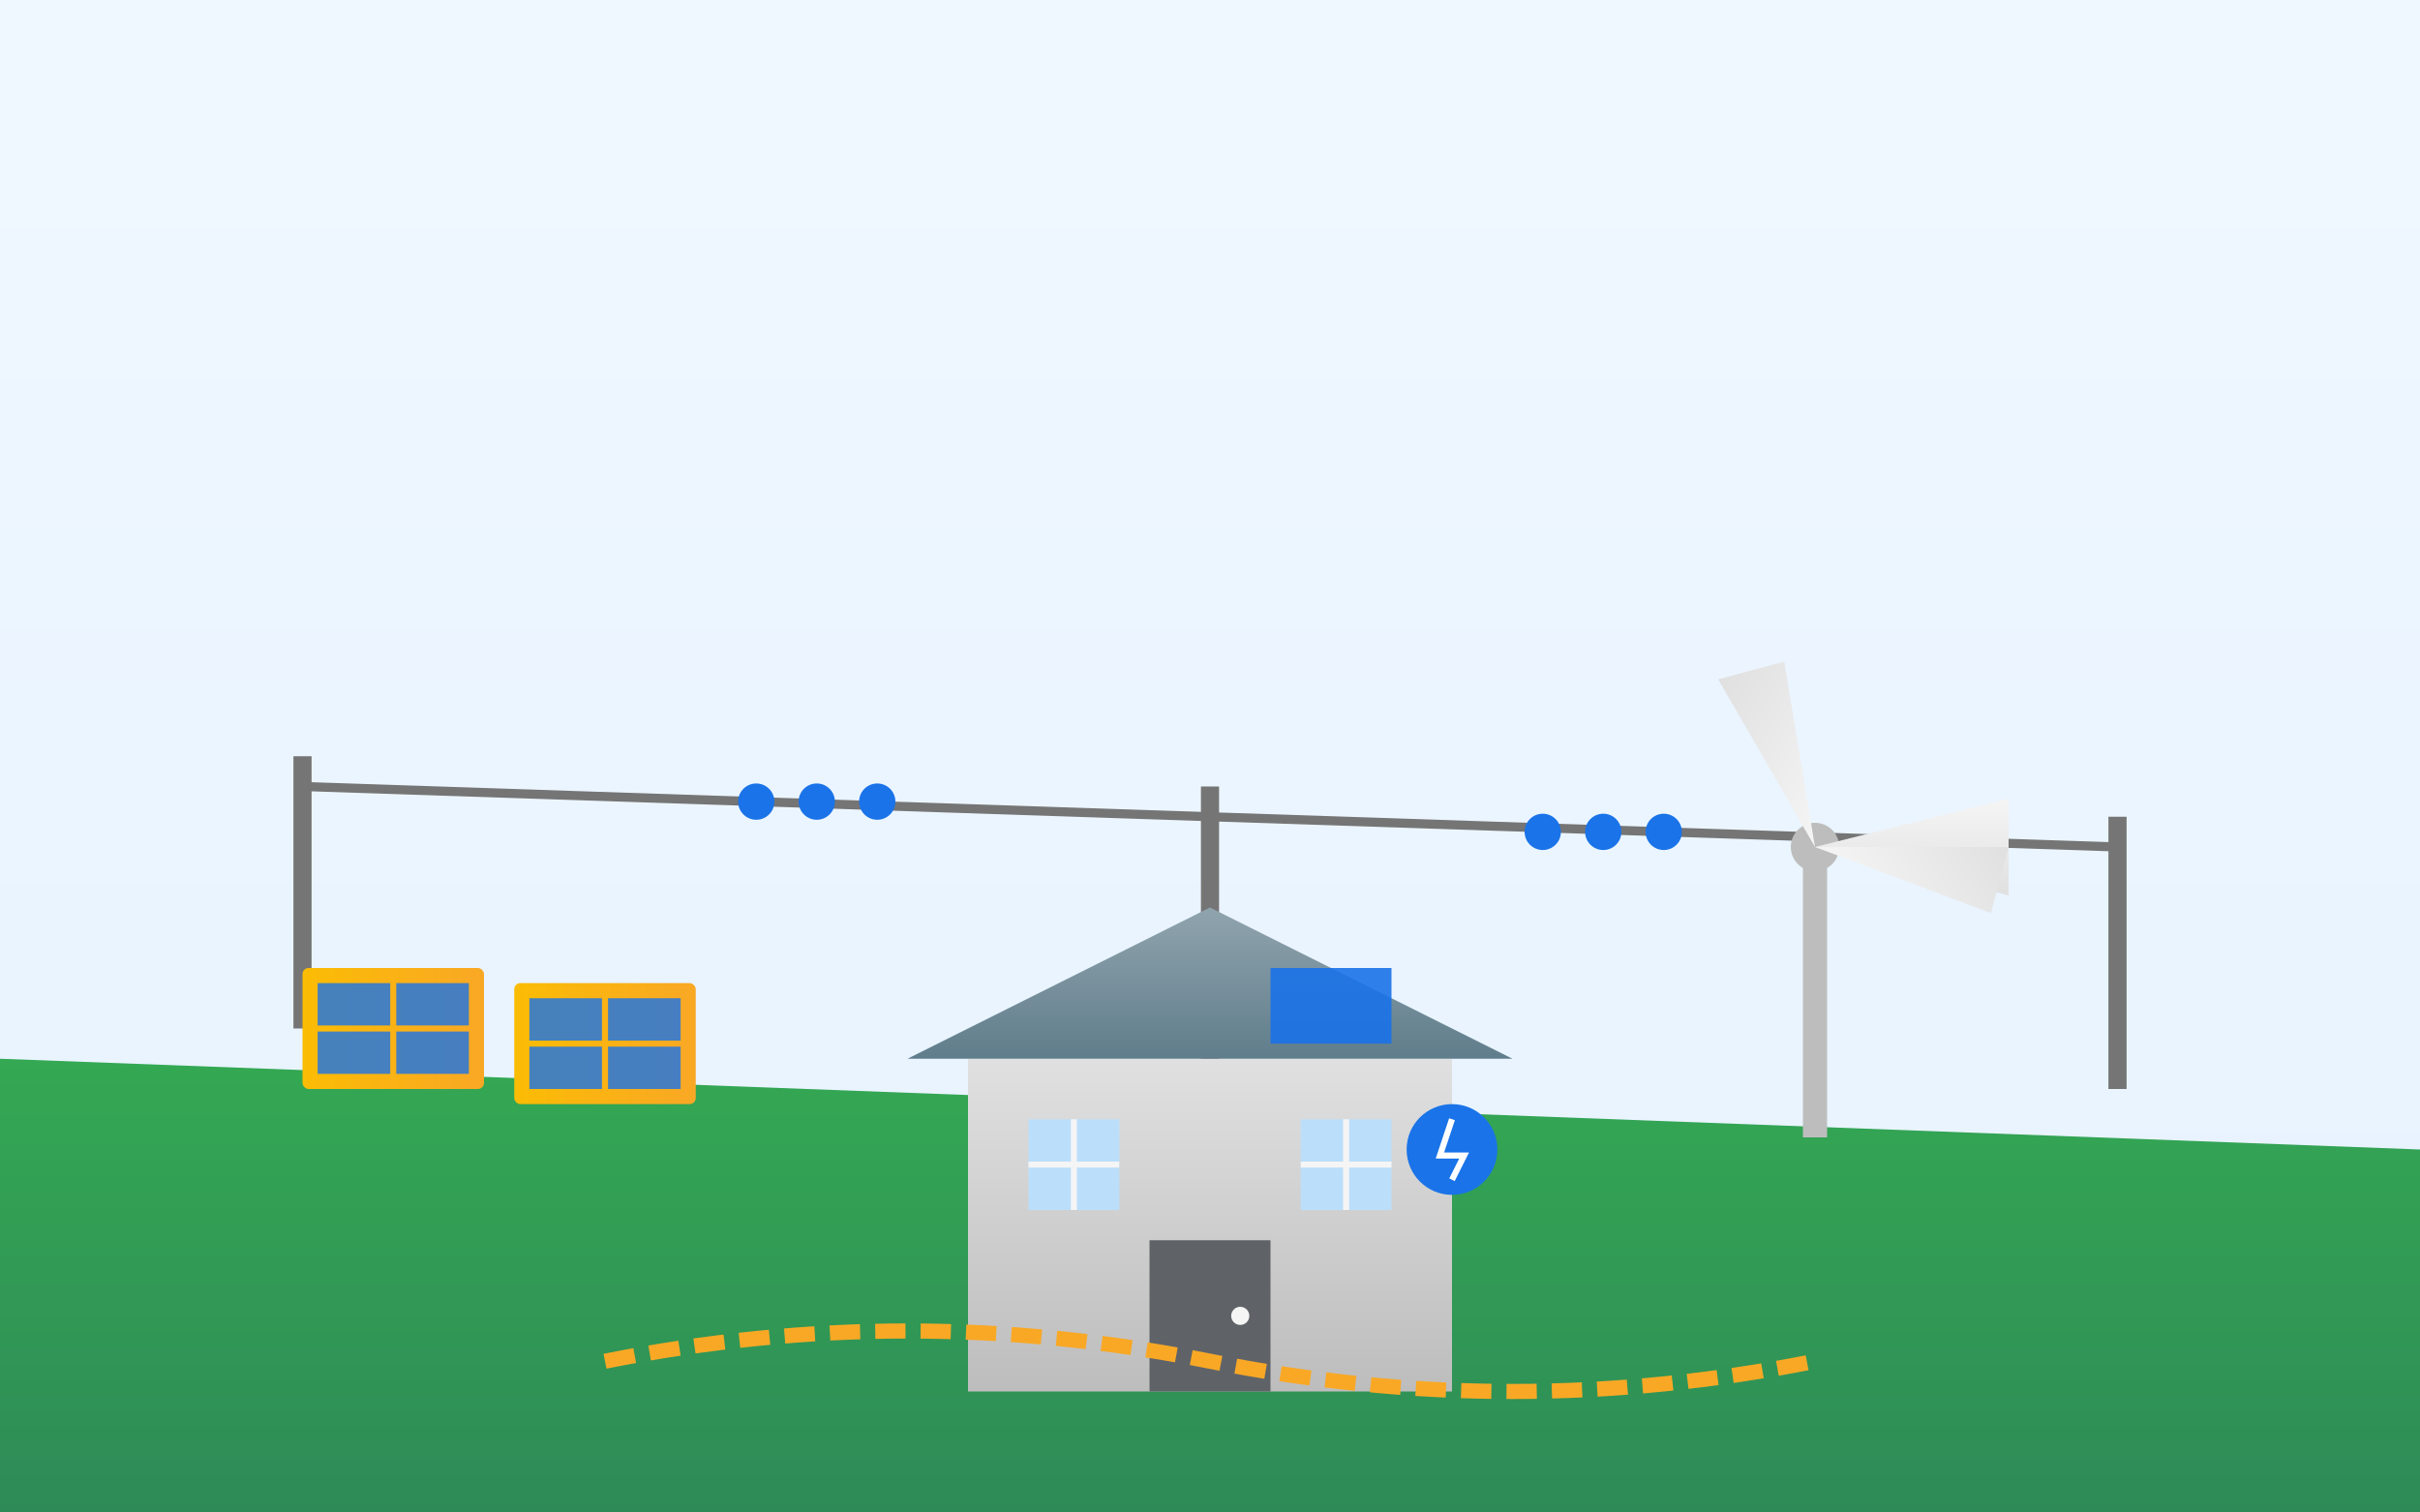 <svg xmlns="http://www.w3.org/2000/svg" viewBox="0 0 800 500" width="800" height="500">
  <rect x="0" y="0" width="800" height="500" fill="#333333" stroke="none"/>
  <!-- Background with gradient -->
  <defs>
    <linearGradient id="skyGradient" x1="0%" y1="0%" x2="0%" y2="100%">
      <stop offset="0%" stop-color="#f0f8ff" />
      <stop offset="100%" stop-color="#e6f2ff" />
    </linearGradient>
    <linearGradient id="groundGradient" x1="0%" y1="0%" x2="0%" y2="100%">
      <stop offset="0%" stop-color="#34a853" />
      <stop offset="100%" stop-color="#2e8b57" />
    </linearGradient>
    <linearGradient id="solarGradient" x1="0%" y1="0%" x2="100%" y2="0%">
      <stop offset="0%" stop-color="#fbbc04" />
      <stop offset="100%" stop-color="#f9a825" />
    </linearGradient>
    <linearGradient id="houseGradient" x1="0%" y1="0%" x2="0%" y2="100%">
      <stop offset="0%" stop-color="#e0e0e0" />
      <stop offset="100%" stop-color="#bdbdbd" />
    </linearGradient>
    <linearGradient id="roofGradient" x1="0%" y1="0%" x2="0%" y2="100%">
      <stop offset="0%" stop-color="#90a4ae" />
      <stop offset="100%" stop-color="#607d8b" />
    </linearGradient>
    <linearGradient id="windGradient" x1="0%" y1="0%" x2="0%" y2="100%">
      <stop offset="0%" stop-color="#f5f5f5" />
      <stop offset="100%" stop-color="#e0e0e0" />
    </linearGradient>
  </defs>

  <!-- Sky background -->
  <rect width="800" height="500" fill="url(#skyGradient)" />

  <!-- Ground -->
  <path d="M0 350 L800 380 L800 500 L0 500 Z" fill="url(#groundGradient)" />

  <!-- Power lines and poles -->
  <line x1="100" y1="340" x2="100" y2="250" stroke="#757575" stroke-width="6" />
  <line x1="400" y1="350" x2="400" y2="260" stroke="#757575" stroke-width="6" />
  <line x1="700" y1="360" x2="700" y2="270" stroke="#757575" stroke-width="6" />
  <line x1="100" y1="260" x2="400" y2="270" stroke="#757575" stroke-width="3" />
  <line x1="400" y1="270" x2="700" y2="280" stroke="#757575" stroke-width="3" />

  <!-- Wind turbines -->
  <g transform="translate(600, 280) scale(0.8)">
    <rect x="-5" y="0" width="10" height="120" fill="#bdbdbd" />
    <circle cx="0" cy="0" r="10" fill="#bdbdbd" />
    <g>
      <path d="M0 0 L80 20 L80 -20 Z" fill="url(#windGradient)" />
      <path d="M0 0 L-40 69.3 L-60 49.3 Z" fill="url(#windGradient)" transform="rotate(120, 0, 0)" />
      <path d="M0 0 L-40 69.3 L-60 49.3 Z" fill="url(#windGradient)" transform="rotate(240, 0, 0)" />
    </g>
  </g>

  <!-- Solar farm -->
  <g transform="translate(100, 320)">
    <rect x="0" y="0" width="60" height="40" rx="2" fill="url(#solarGradient)" />
    <rect x="5" y="5" width="24" height="14" fill="#1a73e8" opacity="0.8" />
    <rect x="31" y="5" width="24" height="14" fill="#1a73e8" opacity="0.8" />
    <rect x="5" y="21" width="24" height="14" fill="#1a73e8" opacity="0.8" />
    <rect x="31" y="21" width="24" height="14" fill="#1a73e8" opacity="0.8" />
  </g>

  <g transform="translate(170, 325)">
    <rect x="0" y="0" width="60" height="40" rx="2" fill="url(#solarGradient)" />
    <rect x="5" y="5" width="24" height="14" fill="#1a73e8" opacity="0.8" />
    <rect x="31" y="5" width="24" height="14" fill="#1a73e8" opacity="0.8" />
    <rect x="5" y="21" width="24" height="14" fill="#1a73e8" opacity="0.8" />
    <rect x="31" y="21" width="24" height="14" fill="#1a73e8" opacity="0.8" />
  </g>
  
  <!-- House with energy symbol -->
  <g transform="translate(300, 300)">
    <!-- House body -->
    <rect x="20" y="50" width="160" height="110" fill="url(#houseGradient)" />
    <!-- Roof -->
    <polygon points="0,50 100,0 200,50" fill="url(#roofGradient)" />
    <!-- Door -->
    <rect x="80" y="110" width="40" height="50" fill="#5f6368" />
    <circle cx="110" cy="135" r="3" fill="#f5f5f5" />
    <!-- Windows -->
    <rect x="40" y="70" width="30" height="30" fill="#bbdefb" />
    <line x1="55" y1="70" x2="55" y2="100" stroke="#f5f5f5" stroke-width="2" />
    <line x1="40" y1="85" x2="70" y2="85" stroke="#f5f5f5" stroke-width="2" />
    
    <rect x="130" y="70" width="30" height="30" fill="#bbdefb" />
    <line x1="145" y1="70" x2="145" y2="100" stroke="#f5f5f5" stroke-width="2" />
    <line x1="130" y1="85" x2="160" y2="85" stroke="#f5f5f5" stroke-width="2" />
    
    <!-- Solar panel on the roof -->
    <rect x="120" y="20" width="40" height="25" fill="#1a73e8" opacity="0.9" />
    
    <!-- Energy symbol/lightning -->
    <g transform="translate(180, 80)">
      <circle cx="0" cy="0" r="15" fill="#1a73e8" />
      <path d="M0 -10 L-4 2 L4 2 L0 10" stroke="white" stroke-width="2" fill="none" />
    </g>
  </g>

  <!-- Gas pipe underground -->
  <path d="M200 450 Q300 430 400 450 Q500 470 600 450" fill="none" stroke="#f9a825" stroke-width="5" stroke-dasharray="10,5" />
  
  <!-- Electricity flow symbols -->
  <g transform="translate(250, 265)">
    <circle cx="0" cy="0" r="6" fill="#1a73e8" />
    <circle cx="20" cy="0" r="6" fill="#1a73e8" />
    <circle cx="40" cy="0" r="6" fill="#1a73e8" />
  </g>
  
  <g transform="translate(510, 275)">
    <circle cx="0" cy="0" r="6" fill="#1a73e8" />
    <circle cx="20" cy="0" r="6" fill="#1a73e8" />
    <circle cx="40" cy="0" r="6" fill="#1a73e8" />
  </g>
</svg>
